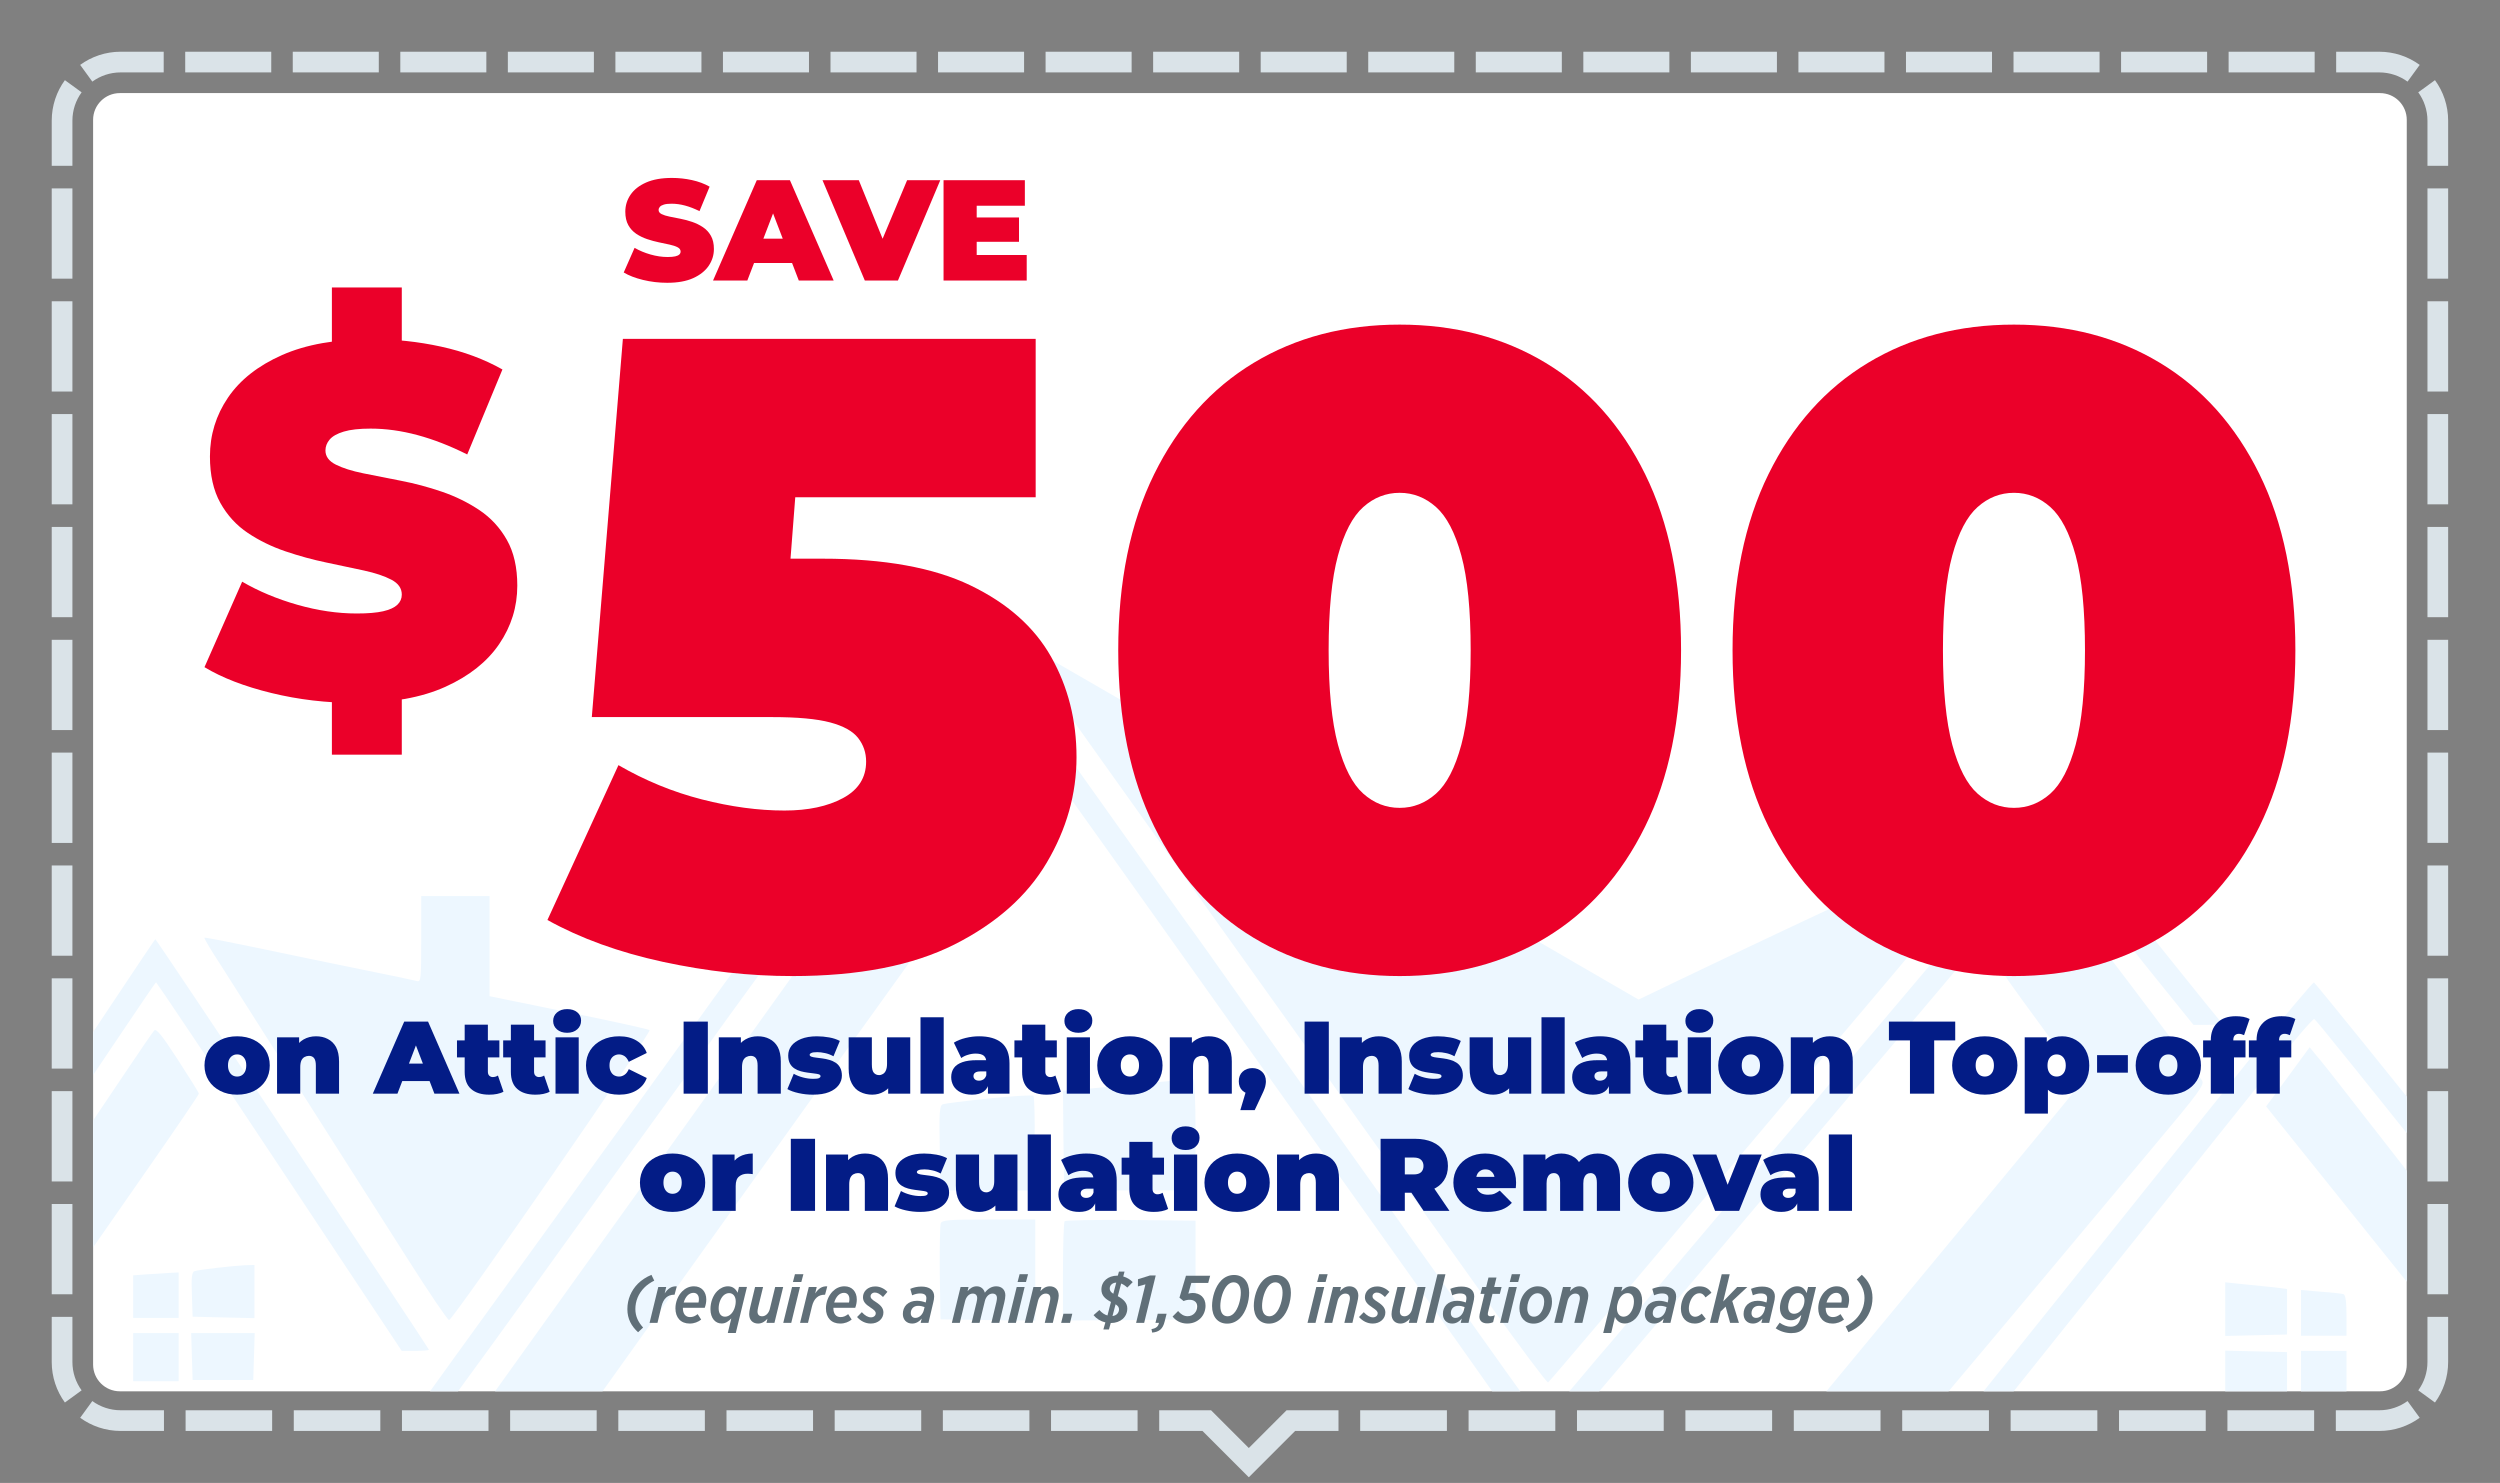 <svg clip-rule="evenodd" fill-rule="evenodd" stroke-linejoin="round" stroke-miterlimit="2" viewBox="0 0 6042 3584" xmlns="http://www.w3.org/2000/svg" xmlns:xlink="http://www.w3.org/1999/xlink"><rect x="0" y="0" width="6042" height="3584" fill="#808080" stroke="none"/><clipPath id="a"><path clip-rule="evenodd" d="m6041.67 166.667v3416.67h-6041.67v-3416.67c0-91.986 74.681-166.667 166.667-166.667h5708.33c91.986 0 166.667 74.681 166.667 166.667z"/></clipPath><clipPath id="b"><path clip-rule="evenodd" d="m5816.67 289.667v3008.17c0 35.691-28.976 64.667-64.667 64.667h-5462.33c-35.691 0-64.667-28.976-64.667-64.667v-3008.17c0-35.691 28.976-64.667 64.667-64.667h5462.33c35.691 0 64.667 28.976 64.667 64.667z"/></clipPath><path d="m6041.67 166.667v3416.67h-6041.67v-3416.67c0-91.986 74.681-166.667 166.667-166.667h5708.33c91.986 0 166.667 74.681 166.667 166.667z" fill="none"/><g clip-path="url(#a)"><path d="m125 400.758v-109.091c0-36.592 11.818-70.446 31.842-97.949l40.422 29.429c-14.007 19.239-22.264 42.923-22.264 68.52v109.091zm270.635-275.758v50h-103.968c-25.597 0-49.281 8.257-68.52 22.264l-29.429-40.422c27.503-20.024 61.357-31.842 97.949-31.842zm259.925 0v50h-207.938v-50zm259.914 0v50h-207.937v-50zm259.928 0v50h-207.939v-50zm259.912 0v50h-207.939v-50zm259.924 0v50h-207.938v-50zm259.924 0v50h-207.939v-50zm259.916 0v50h-207.939v-50zm259.924 0v50h-207.937v-50zm259.917 0v50h-207.936v-50zm259.916 0v50h-207.938v-50zm259.928 0v50h-207.936v-50zm259.925 0v50h-207.94v-50zm259.915 0v50h-207.935v-50zm259.925 0v50h-207.935v-50zm259.922 0v50h-207.936v-50zm259.915 0v50h-207.937v-50zm259.919 0v50h-207.939v-50zm259.928 0v50h-207.936v-50zm259.916 0v50h-207.936v-50zm259.916 0v50h-207.936v-50zm253.905 31.842-29.429 40.422c-19.239-14.007-42.923-22.264-68.52-22.264h-103.968v-50h103.968c36.592 0 70.446 11.818 97.949 31.842zm68.718 243.916h-50v-109.091c0-25.597-8.257-49.281-22.264-68.52l40.422-29.429c20.024 27.503 31.842 61.357 31.842 97.949zm0 272.725h-50v-218.182h50zm0 272.732h-50v-218.182h50zm0 272.722h-50v-218.179h50zm0 272.734h-50v-218.183h50zm0 272.719h-50v-218.179h50zm0 272.728h-50v-218.18h50zm0 272.732h-50v-218.183h50zm0 272.728h-50v-218.181h50zm0 272.726h-50v-218.181h50zm0 272.728h-50v-218.182h50zm-31.842 261.584-40.422-29.43c14.007-19.238 22.264-42.923 22.264-68.519v-109.092h50v109.092c0 36.592-11.818 70.445-31.842 97.949zm-239.624 68.717v-50h104.799c25.597 0 49.281-8.256 68.52-22.263l29.429 40.421c-27.503 20.024-61.357 31.842-97.949 31.842zm-261.991 0v-50h209.595v50zm-261.989 0v-50h209.593v50zm-261.994 0v-50h209.593v50zm-261.999 0v-50h209.596v50zm-261.99 0v-50h209.595v50zm-261.993 0v-50h209.594v50zm-261.992 0v-50h209.593v50zm-261.992 0v-50h209.594v50zm-261.993 0v-50h209.594v50zm-485.696 0v-50h125.291l91.248 91.248 91.248-91.248h125.509v50h-104.798l-111.959 111.959-111.959-111.959zm-261.448 0v-50h209.16v50zm-261.443 0v-50h209.156v50zm-261.45 0v-50h209.157v50zm-261.455 0v-50h209.16v50zm-261.445 0v-50h209.159v50zm-261.449 0v-50h209.159v50zm-261.448 0v-50h209.158v50zm-261.447 0v-50h209.158v50zm-261.449 0v-50h209.159v50zm-254.82-31.842 29.429-40.421c19.239 14.007 42.923 22.263 68.52 22.263h104.58v50h-104.58c-36.592 0-70.446-11.818-97.949-31.842zm-68.718-243.916h50v109.092c0 25.596 8.257 49.281 22.264 68.519l-40.422 29.43c-20.024-27.504-31.842-61.357-31.842-97.949zm0-272.724h50v218.181h-50zm0-272.733h50v218.182h-50zm0-272.722h50v218.179h-50zm0-272.733h50v218.182h-50zm0-272.72h50v218.18h-50zm0-272.727h50v218.179h-50zm0-272.732h50v218.182h-50zm0-272.729h50v218.181h-50zm0-272.726h50v218.181h-50zm0-272.727h50v218.181h-50z" fill="#dae3e8"/><path d="m5816.67 289.667v3008.17c0 35.691-28.976 64.667-64.667 64.667h-5462.33c-35.691 0-64.667-28.976-64.667-64.667v-3008.17c0-35.691 28.976-64.667 64.667-64.667h5462.33c35.691 0 64.667 28.976 64.667 64.667z" fill="#fff"/><g clip-path="url(#b)"><path d="m2348.56 1547.5c8.723-12.213 16.284-22.68 16.865-22.68.582-.582 108.751 151.203 328.578 460.589 83.162 117.474 161.671 227.388 173.884 244.253 12.794 16.865 77.346 107.587 143.643 201.798 115.73 162.835 446.633 628.078 627.496 882.216 46.524 65.716 87.233 119.219 89.559 119.219 3.49 0 55.248-58.737 125.616-143.062 6.978-8.142 20.936-25.007 31.403-36.638 31.404-36.057 1029.35-1216.61 1054.94-1248.01 12.795-15.702 25.589-28.496 27.333-28.496 2.327 0 42.454 48.851 90.141 108.169 116.311 145.97 294.847 368.123 306.478 381.499 8.724 9.886 6.979 10.468-27.333 10.468h-36.056l-101.772-126.197c-205.869-257.628-232.621-289.614-236.692-284.38-2.907 2.326-68.623 80.255-146.551 172.721-77.928 92.467-153.53 181.445-167.487 198.31-14.539 16.865-75.02 88.396-134.339 158.764-59.318 70.949-127.942 151.785-151.785 179.7-24.425 28.496-123.289 145.388-219.827 259.954-97.119 113.984-216.338 255.302-265.77 312.875l-89.559 105.261h-58.155l-58.156-.581-59.318-83.162c-32.567-46.524-104.098-147.133-158.764-224.48-55.247-77.346-195.983-275.074-312.875-439.654-660.063-928.158-756.601-1063.08-765.905-1072.38-9.305-9.886-11.05-8.723-28.497 15.12-25.006 33.73-243.67 336.138-329.74 455.938-37.219 52.34-112.821 156.437-167.487 232.039-55.248 75.602-119.8 164.58-143.644 198.31s-95.375 132.594-158.764 219.827c-146.551 202.38-237.273 329.159-298.918 414.647-26.751 37.219-84.325 116.892-127.942 176.211l-78.509 108.168h-33.149c-25.007 0-31.985-1.744-28.496-7.56 4.653-6.978 206.451-286.705 311.131-430.93 13.957-19.192 127.942-177.374 254.139-351.84 125.615-175.047 251.812-349.513 279.727-387.896 27.914-38.382 70.367-97.701 94.793-131.431 23.843-33.73 126.778-176.21 228.55-317.528 101.772-140.735 192.494-266.351 201.217-279.145zm113.985 8.723c-6.979-11.631-27.915-23.262 369.286 206.452 189.586 109.913 521.071 301.826 736.827 426.278l391.385 226.806 102.935-49.432c294.847-141.318 815.919-384.407 818.245-382.081 2.326 2.327-237.274 290.777-455.356 547.242-15.702 18.028-73.276 87.233-128.523 152.948-341.372 405.342-551.894 654.247-555.965 656.573-2.326 1.745-68.623-86.651-147.133-196.565-78.509-110.495-300.662-421.626-493.156-692.048-399.527-558.872-630.985-884.542-638.545-896.173zm-202.381 321.018c59.319-83.162 110.495-151.204 113.985-151.204 6.397 0 127.941 161.672 127.941 169.813 0 2.908-40.709 61.645-90.141 130.268-49.432 68.042-111.658 155.856-138.991 194.239-27.333 38.964-141.317 198.309-253.557 354.165-111.658 156.438-285.542 399.527-386.732 540.845-223.898 314.038-218.083 305.896-233.203 323.925l-12.213 15.12-253.557-3.489 62.808-88.396c34.893-48.851 189.586-264.607 343.116-479.2 154.112-215.174 316.946-443.143 362.889-507.114 45.361-63.389 103.517-144.807 129.105-180.281 25.588-34.894 63.389-87.233 83.743-115.729 19.773-28.497 84.907-119.8 144.807-202.962zm2667.58 336.137c26.17-29.659 50.014-53.503 52.34-53.503 2.908 0 312.875 408.832 341.372 450.704 7.56 10.468-4.071 26.17-119.219 163.416-69.786 83.744-190.168 227.387-267.514 319.854-77.347 92.467-176.792 211.104-221.572 264.025l-80.836 95.956h-147.133c-139.572 0-146.551 0-138.409-10.467 5.234-5.816 42.453-50.596 82.58-99.446 142.481-172.14 291.94-353.003 443.725-536.192 84.325-101.772 154.693-187.26 155.856-190.749 1.164-2.908-43.616-66.879-99.445-142.481-55.829-75.601-101.19-139.572-101.19-143.062 0-5.815 8.141-15.702 99.445-118.055zm-3909.78 56.411v-104.098h165.161v241.926l190.75 38.964c104.679 20.936 193.075 40.709 195.983 43.035 5.815 5.234-472.221 696.119-484.434 700.771-2.907 1.163-47.687-65.134-99.445-146.551-199.473-313.457-411.158-645.524-451.285-709.495-23.844-36.056-41.872-66.878-40.709-68.042 1.163-1.163 58.155 9.887 127.36 24.426 68.623 14.539 181.445 37.801 250.068 51.758s130.268 26.751 136.083 28.496c9.887 2.908 10.468-4.652 10.468-101.19zm-1016.55 561.198c204.706-308.804 372.775-561.198 373.938-561.198 2.326-.582 661.226 988.64 661.226 992.129 0 1.745-15.12 2.908-33.149 2.908h-32.567l-295.428-445.47c-162.835-245.415-297.174-445.469-298.337-445.469-1.745 0-165.161 243.089-362.889 539.681l-359.981 540.262h-180.863l-180.282-.581 109.914-20.354c60.481-11.05 136.083-24.426 168.069-30.241l57.573-10.468 372.776-561.199zm5427.63-261.117c86.651-108.169 160.508-195.983 163.416-195.402 2.908 1.163 187.842 229.714 411.158 508.859l405.924 506.533 169.813 31.403 169.232 31.986h-359.981l-247.16-308.805c-469.313-586.787-543.17-678.672-548.404-681.58-2.908-1.744-50.014 53.503-105.843 123.29-55.247 69.204-233.784 292.521-396.037 495.483-162.254 202.962-296.011 370.449-296.592 371.03-1.163 1.163-17.447 1.163-36.638 0l-34.893-1.744 273.911-341.953c150.622-188.424 345.442-430.931 432.094-539.1zm-5056.6-79.091c4.652-6.397 18.609 10.468 56.992 69.786 27.914 43.035 51.176 80.255 51.176 82.581s-51.176 77.928-113.984 168.069c-62.808 90.14-160.509 230.876-218.082 312.875-100.609 145.97-115.148 166.324-190.75 275.074l-36.638 51.759-96.537 1.744c-76.184 1.163-95.957 0-93.63-5.815 3.489-8.723 100.608-154.112 577.482-863.025 31.404-47.105 60.481-88.977 63.971-93.048zm5157.21 111.658 52.34-71.531 12.213 15.12c22.099 26.17 29.077 34.894 159.927 202.962 70.368 90.723 152.948 196.565 183.189 234.948 198.891 254.138 362.889 464.66 362.889 466.987 0 1.744-44.198 2.907-98.282 2.907h-98.283l-13.957-16.283c-8.142-9.305-148.878-184.934-313.457-390.222l-299.5-373.357zm-2792.62 18.61c77.346-7.56 143.062-13.376 146.551-12.794 3.489.581 5.815 50.595 5.815 134.92v133.757h-317.527l-1.745-120.381-1.163-120.963h13.375c8.142-.582 77.347-6.979 154.694-14.539zm-346.606 33.73c55.829-5.816 104.098-8.723 107.006-6.397 2.326 1.744 4.071 54.084 2.908 116.31l-1.745 112.24h-225.643l-1.744-102.353c-1.745-86.07-.582-102.935 7.56-105.843 4.652-1.745 55.247-8.142 111.658-13.957zm-116.892 301.826c2.908-8.142 20.936-9.305 115.729-9.305h112.821v244.252l-114.566-1.163-114.566-1.745-1.744-111.658c-.582-61.063.581-115.147 2.326-120.381zm299.5-5.234c2.326-2.326 74.438-3.49 160.508-2.908l155.856 1.745v238.436l-159.927 1.745-160.508 1.163v-118.055c0-65.134 1.744-119.8 4.071-122.126zm-2049.39 112.821c25.007-2.908 55.829-5.816 68.624-6.397l22.68-.582v128.524l-75.02-1.745-74.439-1.745-1.745-53.503c-1.744-39.545 0-54.084 5.816-56.41 4.652-1.745 28.496-5.234 54.084-8.142zm-169.813 15.702c17.446-1.163 42.453-2.326 55.247-3.489l22.681-1.163v109.913h-109.914v-102.935zm5024.03 148.877v-129.686l44.198 4.653c24.425 2.326 58.155 5.815 75.021 7.56l30.24 4.071v109.913l-74.439 1.745zm183.189-.581v-110.495l47.106 4.071c26.17 1.744 51.177 4.652 55.248 5.815 5.234 1.745 7.56 17.447 7.56 51.758v48.851zm-5239.21 109.913v-116.31h109.914v116.31zm141.899-59.318-1.744-56.992h153.53l-1.745 56.992-1.745 56.411h-146.551zm4914.12 102.353v-116.892l75.02 1.745 74.439 1.745v109.913l-74.439 1.745zm183.189-.581v-115.729h109.914v115.729z" fill="#edf7ff"/><g fill-rule="nonzero"><path d="m1542.05 3219.79 12.185-11.401c-11.535-12.866-18.683-26.71-18.683-44.625 0-19.055 7.148-37.296 21.607-51.791 6.336-6.515 14.621-12.215 24.044-16.938l-6.823-14.007c-12.834 5.375-23.882 12.704-32.817 21.498-15.758 15.961-25.343 37.297-25.343 61.401 0 23.778 9.91 41.205 25.83 55.863z" fill="#606f78"/><path d="m1569.83 3197.16h19.17l9.585-39.739c4.874-20.032 15.921-28.339 30.542-28.339h1.138l5.361-20.195c-13.159-.977-21.932 6.026-29.243 17.101l3.737-15.635h-19.17z" fill="#606f78"/><path d="m1703.21 3160.67c2.761-7.491 3.736-14.332 3.736-20.032 0-18.73-11.372-31.922-29.73-31.922-11.697 0-21.119 4.886-28.593 12.378-10.072 10.098-16.245 25.57-16.245 40.879 0 22.639 12.996 36.808 34.441 36.808 11.372 0 20.307-3.909 27.78-9.609l-8.448-13.192c-6.011 4.56-11.209 7.166-18.52 7.166-10.885 0-17.221-8.143-17.221-21.173v-1.303zm-41.59-29.804c3.899-3.909 8.773-6.352 14.297-6.352 8.935 0 13.159 6.678 13.159 15.147 0 3.257-.163 5.374-.975 8.306h-35.741c1.95-6.84 5.199-13.029 9.26-17.101z" fill="#606f78"/><path d="m1743.99 3198.62c9.422 0 16.571-5.049 23.394-12.215l-8.448 35.179h19.333l26.968-111.237h-19.333l-3.249 14.006c-4.224-8.957-11.697-15.635-23.232-15.635-9.422 0-18.682 4.235-25.993 11.564-10.397 10.423-16.408 27.035-16.408 43.485 0 22.475 12.022 34.853 26.968 34.853zm8.285-16.449c-9.91 0-15.433-7.655-15.433-20.033 0-12.052 4.386-23.941 11.372-30.944 4.061-3.909 9.097-6.026 13.809-6.026 9.422 0 16.083 7.654 16.083 19.869 0 11.238-4.224 23.616-11.372 30.619-4.224 4.235-9.26 6.515-14.459 6.515z" fill="#606f78"/><path d="m1832.2 3198.78c9.747 0 17.058-5.537 22.582-11.726l-2.437 10.097h19.332l21.12-86.807h-19.333l-12.671 51.954c-2.275 10.749-9.748 18.892-18.846 18.892-7.31 0-11.209-4.071-11.209-11.237 0-1.955.487-5.863 1.462-10.098l12.022-49.511h-19.333l-11.859 49.348c-1.462 6.189-2.437 12.052-2.437 16.287 0 14.332 8.61 22.801 21.607 22.801z" fill="#606f78"/><path d="m1892.96 3197.16h19.333l21.12-86.807h-19.17zm23.394-98.859h20.308l5.036-18.893h-20.47z" fill="#606f78"/><path d="m1933.58 3197.16h19.17l9.585-39.739c4.874-20.032 15.921-28.339 30.543-28.339h1.137l5.361-20.195c-13.159-.977-21.932 6.026-29.243 17.101l3.737-15.635h-19.17z" fill="#606f78"/><path d="m2066.96 3160.67c2.762-7.491 3.736-14.332 3.736-20.032 0-18.73-11.372-31.922-29.73-31.922-11.697 0-21.119 4.886-28.592 12.378-10.073 10.098-16.246 25.57-16.246 40.879 0 22.639 12.996 36.808 34.441 36.808 11.372 0 20.307-3.909 27.78-9.609l-8.447-13.192c-6.011 4.56-11.21 7.166-18.521 7.166-10.884 0-17.22-8.143-17.22-21.173v-1.303zm-41.59-29.804c3.899-3.909 8.773-6.352 14.297-6.352 8.935 0 13.159 6.678 13.159 15.147 0 3.257-.163 5.374-.975 8.306h-35.741c1.95-6.84 5.199-13.029 9.26-17.101z" fill="#606f78"/><path d="m2104.65 3198.78c17.546 0 30.38-11.726 30.38-26.547 0-9.283-4.549-16.612-17.871-25.244-10.234-6.515-13.159-9.284-13.159-14.007 0-5.049 4.387-9.12 10.398-9.12 6.336 0 12.022 3.257 19.657 10.749l10.722-12.541c-6.823-7.003-17.22-13.029-29.405-13.029-18.357 0-29.73 12.215-29.73 26.059 0 10.423 5.849 16.938 17.709 24.592 9.909 6.515 13.159 9.609 13.159 14.495 0 5.375-5.037 9.609-11.372 9.609-7.311 0-14.459-4.071-22.257-12.54l-11.535 11.726c8.935 9.935 20.307 15.798 33.304 15.798z" fill="#606f78"/><path d="m2204.4 3198.78c9.585 0 17.058-4.723 23.231-12.052l-2.599 10.423h18.845l11.372-48.208c1.463-5.7 2.437-10.912 2.437-15.798 0-14.821-10.884-23.778-30.867-23.778-10.397 0-19.332 2.28-26.806 5.537l4.387 15.635c6.173-2.768 12.672-4.56 19.332-4.56 11.048 0 15.109 4.723 15.109 11.238 0 2.606-.487 5.537-1.137 8.632l-.487 1.954c-6.336-2.28-13.16-4.072-21.283-4.072-10.234 0-19.17 3.421-25.181 9.284-5.848 5.863-8.772 13.843-8.772 22.638 0 13.681 8.772 23.127 22.419 23.127zm7.96-13.681c-6.985 0-11.209-4.56-11.209-11.4 0-4.886 1.787-9.772 4.873-12.867 3.087-3.094 7.474-4.886 13.16-4.886 5.361 0 11.209 1.303 15.271 2.932l-1.625 7.003c-2.437 10.098-10.397 19.218-20.47 19.218z" fill="#606f78"/><path d="m2300.41 3197.16h19.17l12.672-51.954c2.599-10.912 9.747-18.892 18.52-18.892 6.823 0 10.885 3.909 10.885 10.912 0 2.117-.487 6.026-1.462 10.097l-12.022 49.837h19.17l12.834-52.605c2.437-10.587 9.91-18.241 18.358-18.241 6.986 0 10.885 3.746 10.885 10.912 0 2.117-.488 5.863-1.462 10.097l-12.022 49.837h19.17l12.022-49.348c1.462-6.189 2.599-12.052 2.599-17.264 0-13.192-8.61-21.824-22.094-21.824-11.047 0-20.47 6.026-27.456 15.473-2.762-9.61-9.91-15.473-19.82-15.473-9.422 0-15.921 5.049-21.932 11.727l2.275-10.098h-19.17z" fill="#606f78"/><path d="m2435.9 3197.16h19.332l21.12-86.807h-19.17zm23.394-98.859h20.307l5.036-18.893h-20.47z" fill="#606f78"/><path d="m2476.51 3197.16h19.17l12.672-51.954c2.437-10.749 9.748-18.892 18.845-18.892 7.311 0 11.21 3.909 11.21 11.075 0 2.117-.325 6.026-1.462 10.097l-12.022 49.674h19.495l11.697-49.348c1.462-6.189 2.599-12.052 2.599-16.287 0-14.332-8.61-22.801-21.607-22.801-9.747 0-17.058 5.375-22.581 11.727l2.274-10.098h-19.17z" fill="#606f78"/><path d="m2564.57 3197.16h21.444l5.524-22.149h-21.444z" fill="#606f78"/><path d="m2704.28 3073.22-2.761 9.772h-.975c-23.069 0-38.665 14.169-38.665 33.55 0 14.332 8.772 22.475 23.069 29.967l-8.448 32.736c-7.148-1.954-13.484-6.352-19.495-13.192l-14.134 12.378c6.986 8.632 17.058 14.821 28.593 17.589l-4.874 17.101h13.484l4.386-15.635h.325c22.907 0 39.64-14.169 39.64-35.179 0-12.866-8.61-22.15-22.906-29.641l8.123-30.619c5.523 2.117 10.397 5.7 14.783 9.772l13.159-13.192c-5.523-5.864-13.484-10.912-22.906-13.681l3.087-11.726zm.163 91.204c0 8.306-6.011 15.147-15.759 16.124l7.474-28.339c6.173 4.072 8.285 7.655 8.285 12.215zm-22.419-50.488c0-7.166 5.686-13.681 15.758-14.169l-7.148 27.035c-6.986-4.56-8.61-8.306-8.61-12.866z" fill="#606f78"/><path d="m2745.71 3197.16h19.495l27.943-114.657h-13.809l-29.08 9.12-.162 17.427 18.195-5.049z" fill="#606f78"/><path d="m2784.54 3220.61c16.408-1.466 25.831-8.469 30.217-26.873l4.712-18.729h-21.445l-5.523 22.149h8.447c-1.462 8.306-6.498 13.192-18.033 14.984z" fill="#606f78"/><path d="m2869.18 3198.78c13.809 0 24.044-4.886 32.167-12.704 7.96-7.98 12.184-19.218 12.184-30.455 0-19.544-13.159-30.782-31.192-30.782-3.249 0-7.148.814-10.397 1.629l7.311-25.896h40.777l4.711-17.427h-58.485l-15.759 53.095 10.073 8.143c4.711-2.117 9.747-3.095 14.296-3.095 11.535 0 18.52 6.189 18.52 16.124 0 12.378-9.097 23.616-23.231 23.616-9.423 0-16.733-5.212-22.907-12.541l-13.321 13.355c7.473 9.772 19.82 16.938 35.253 16.938z" fill="#606f78"/><path d="m2982.41 3081.36c-12.185 0-22.744 4.886-31.03 13.355-14.459 14.495-22.094 40.716-22.094 61.563 0 26.71 14.459 42.671 36.391 42.671 12.346 0 22.744-4.886 31.192-13.355 14.458-14.495 22.094-40.717 22.094-61.4 0-26.873-14.459-42.834-36.553-42.834zm-15.434 99.836c-10.884 0-17.708-8.143-17.708-25.081 0-16.124 6.336-39.413 17.221-50.162 4.386-4.398 9.26-6.841 14.784-6.841 10.722 0 17.545 8.143 17.545 25.082 0 16.123-6.173 39.413-17.058 50.162-4.386 4.398-9.423 6.84-14.784 6.84z" fill="#606f78"/><path d="m3083.3 3081.36c-12.185 0-22.745 4.886-31.03 13.355-14.459 14.495-22.094 40.716-22.094 61.563 0 26.71 14.459 42.671 36.39 42.671 12.347 0 22.745-4.886 31.193-13.355 14.458-14.495 22.094-40.717 22.094-61.4 0-26.873-14.459-42.834-36.553-42.834zm-15.434 99.836c-10.885 0-17.708-8.143-17.708-25.081 0-16.124 6.336-39.413 17.221-50.162 4.386-4.398 9.26-6.841 14.784-6.841 10.722 0 17.545 8.143 17.545 25.082 0 16.123-6.173 39.413-17.058 50.162-4.386 4.398-9.423 6.84-14.784 6.84z" fill="#606f78"/><path d="m3159.98 3197.16h19.333l21.119-86.807h-19.17zm23.394-98.859h20.308l5.036-18.893h-20.47z" fill="#606f78"/><path d="m3200.59 3197.16h19.17l12.672-51.954c2.437-10.749 9.747-18.892 18.845-18.892 7.311 0 11.21 3.909 11.21 11.075 0 2.117-.325 6.026-1.462 10.097l-12.022 49.674h19.495l11.697-49.348c1.462-6.189 2.599-12.052 2.599-16.287 0-14.332-8.61-22.801-21.607-22.801-9.747 0-17.058 5.375-22.582 11.727l2.275-10.098h-19.17z" fill="#606f78"/><path d="m3317.73 3198.78c17.545 0 30.379-11.726 30.379-26.547 0-9.283-4.548-16.612-17.87-25.244-10.235-6.515-13.159-9.284-13.159-14.007 0-5.049 4.386-9.12 10.397-9.12 6.336 0 12.022 3.257 19.658 10.749l10.722-12.541c-6.823-7.003-17.221-13.029-29.405-13.029-18.358 0-29.73 12.215-29.73 26.059 0 10.423 5.849 16.938 17.708 24.592 9.91 6.515 13.159 9.609 13.159 14.495 0 5.375-5.036 9.609-11.372 9.609-7.311 0-14.459-4.071-22.257-12.54l-11.534 11.726c8.935 9.935 20.307 15.798 33.304 15.798z" fill="#606f78"/><path d="m3384.66 3198.78c9.747 0 17.058-5.537 22.581-11.726l-2.436 10.097h19.332l21.12-86.807h-19.333l-12.672 51.954c-2.274 10.749-9.747 18.892-18.845 18.892-7.31 0-11.209-4.071-11.209-11.237 0-1.955.487-5.863 1.462-10.098l12.022-49.511h-19.333l-11.859 49.348c-1.463 6.189-2.437 12.052-2.437 16.287 0 14.332 8.61 22.801 21.607 22.801z" fill="#606f78"/><path d="m3445.42 3197.16h19.333l28.593-117.589h-19.171z" fill="#606f78"/><path d="m3509.59 3198.78c9.585 0 17.058-4.723 23.231-12.052l-2.599 10.423h18.845l11.372-48.208c1.462-5.7 2.437-10.912 2.437-15.798 0-14.821-10.885-23.778-30.867-23.778-10.398 0-19.333 2.28-26.806 5.537l4.387 15.635c6.173-2.768 12.671-4.56 19.332-4.56 11.047 0 15.109 4.723 15.109 11.238 0 2.606-.488 5.537-1.137 8.632l-.488 1.954c-6.336-2.28-13.159-4.072-21.282-4.072-10.235 0-19.17 3.421-25.181 9.284-5.849 5.863-8.773 13.843-8.773 22.638 0 13.681 8.773 23.127 22.42 23.127zm7.96-13.681c-6.986 0-11.21-4.56-11.21-11.4 0-4.886 1.787-9.772 4.874-12.867 3.087-3.094 7.473-4.886 13.159-4.886 5.361 0 11.21 1.303 15.271 2.932l-1.624 7.003c-2.437 10.098-10.398 19.218-20.47 19.218z" fill="#606f78"/><path d="m3593.91 3198.3c5.523 0 10.722-.977 14.621-2.931l4.061-16.612c-3.086 1.465-6.823 2.442-10.235 2.442-4.223 0-6.66-1.954-6.66-5.211 0-.977.162-2.606.487-4.235l10.885-44.788h17.708l4.224-16.612h-17.871l5.524-22.801h-19.333l-5.523 22.801h-9.585l-4.224 16.612h9.747l-10.722 44.625c-.812 3.583-1.625 7.167-1.625 10.587 0 9.934 6.986 16.123 18.521 16.123z" fill="#606f78"/><path d="m3625.42 3197.16h19.332l21.12-86.807h-19.17zm23.394-98.859h20.307l5.036-18.893h-20.47z" fill="#606f78"/><path d="m3716.72 3108.72c-11.209 0-20.957 4.561-28.592 12.378-10.073 10.098-15.921 25.244-15.921 40.879 0 21.824 13.159 36.971 34.116 36.971 11.21 0 20.957-4.56 28.593-12.378 9.91-9.935 15.921-25.244 15.921-40.716 0-22.15-13.159-37.134-34.117-37.134zm-9.422 73.453c-9.748 0-16.246-7.166-16.246-20.847 0-9.935 3.899-22.801 11.047-29.805 3.737-3.583 8.448-6.026 13.647-6.026 9.747 0 16.246 7.167 16.246 20.847 0 9.935-4.062 22.639-11.048 29.805-3.736 3.746-8.448 6.026-13.646 6.026z" fill="#606f78"/><path d="m3756.37 3197.16h19.17l12.672-51.954c2.437-10.749 9.748-18.892 18.845-18.892 7.311 0 11.21 3.909 11.21 11.075 0 2.117-.325 6.026-1.462 10.097l-12.022 49.674h19.495l11.697-49.348c1.462-6.189 2.599-12.052 2.599-16.287 0-14.332-8.61-22.801-21.607-22.801-9.747 0-17.058 5.375-22.581 11.727l2.274-10.098h-19.17z" fill="#606f78"/><path d="m3926.46 3198.62c9.422 0 18.52-4.234 25.831-11.4 10.397-10.587 16.408-27.036 16.408-43.648 0-22.476-12.022-34.854-26.968-34.854-9.423 0-16.571 5.049-23.394 12.378l2.599-10.749h-19.17l-27.131 111.237h19.333l9.098-38.599c4.224 8.958 11.859 15.635 23.394 15.635zm-2.6-16.449c-9.585 0-16.083-7.655-16.083-19.87 0-11.238 4.224-23.453 11.21-30.619 4.223-4.234 9.26-6.514 14.621-6.514 9.747 0 15.271 7.654 15.271 20.032 0 12.052-4.386 23.941-11.372 30.945-3.899 4.071-9.098 6.026-13.647 6.026z" fill="#606f78"/><path d="m3997.62 3198.78c9.585 0 17.058-4.723 23.231-12.052l-2.599 10.423h18.845l11.372-48.208c1.462-5.7 2.437-10.912 2.437-15.798 0-14.821-10.885-23.778-30.867-23.778-10.397 0-19.333 2.28-26.806 5.537l4.387 15.635c6.173-2.768 12.671-4.56 19.332-4.56 11.047 0 15.109 4.723 15.109 11.238 0 2.606-.488 5.537-1.137 8.632l-.488 1.954c-6.336-2.28-13.159-4.072-21.282-4.072-10.235 0-19.17 3.421-25.181 9.284-5.848 5.863-8.773 13.843-8.773 22.638 0 13.681 8.773 23.127 22.42 23.127zm7.96-13.681c-6.986 0-11.21-4.56-11.21-11.4 0-4.886 1.787-9.772 4.874-12.867 3.087-3.094 7.473-4.886 13.159-4.886 5.361 0 11.21 1.303 15.271 2.932l-1.624 7.003c-2.437 10.098-10.397 19.218-20.47 19.218z" fill="#606f78"/><path d="m4095.9 3198.78c11.697 0 19.82-5.049 26.643-11.401l-9.747-12.54c-5.361 4.397-9.748 7.492-15.921 7.492-8.448 0-15.271-6.841-15.271-19.87 0-10.749 4.549-23.453 11.534-30.619 3.899-3.909 8.611-6.352 13.972-6.352 6.823 0 11.047 4.072 14.784 10.098l14.296-11.238c-5.686-8.794-13.647-15.472-28.593-15.472-11.534 0-21.119 4.886-29.08 12.704-9.91 9.934-16.083 25.57-16.083 41.368 0 22.312 13.809 35.83 33.466 35.83z" fill="#606f78"/><path d="m4132.46 3197.16h19.171l6.66-27.361 12.185-11.889 10.884 39.25h21.283l-16.084-52.768 36.391-34.039h-24.531l-33.792 35.016 15.759-65.798h-19.333z" fill="#606f78"/><path d="m4236.27 3198.78c9.585 0 17.058-4.723 23.231-12.052l-2.599 10.423h18.845l11.372-48.208c1.462-5.7 2.437-10.912 2.437-15.798 0-14.821-10.885-23.778-30.867-23.778-10.398 0-19.333 2.28-26.806 5.537l4.387 15.635c6.173-2.768 12.671-4.56 19.332-4.56 11.047 0 15.109 4.723 15.109 11.238 0 2.606-.488 5.537-1.137 8.632l-.488 1.954c-6.336-2.28-13.159-4.072-21.282-4.072-10.235 0-19.17 3.421-25.181 9.284-5.849 5.863-8.773 13.843-8.773 22.638 0 13.681 8.773 23.127 22.42 23.127zm7.96-13.681c-6.986 0-11.21-4.56-11.21-11.4 0-4.886 1.787-9.772 4.874-12.867 3.087-3.094 7.473-4.886 13.159-4.886 5.361 0 11.21 1.303 15.271 2.932l-1.624 7.003c-2.437 10.098-10.398 19.218-20.47 19.218z" fill="#606f78"/><path d="m4329.03 3221.91c12.997 0 22.257-3.257 29.081-10.261 6.173-6.189 9.91-13.68 13.159-27.361l17.708-73.941h-19.17l-3.574 14.658c-3.575-8.632-9.91-16.287-22.745-16.287-9.26 0-18.195 4.235-25.668 11.564-10.073 10.26-16.084 26.221-16.084 40.879 0 19.381 12.347 29.642 26.806 29.642 9.585 0 17.058-4.398 24.856-12.704l-1.787 7.166c-1.787 6.678-4.061 11.401-7.473 14.984-3.899 3.746-8.935 6.189-16.083 6.189-8.773 0-18.521-3.583-26.968-9.772l-9.585 13.518c10.559 7.491 24.693 11.726 37.527 11.726zm6.986-46.743c-8.773 0-14.459-5.7-14.459-16.775 0-8.957 3.737-20.684 10.073-27.035 4.061-4.072 8.285-6.352 13.971-6.352 9.423 0 15.434 7.329 15.434 17.752 0 11.238-5.036 20.847-9.91 25.733-4.062 4.072-9.26 6.677-15.109 6.677z" fill="#606f78"/><path d="m4465.17 3160.67c2.762-7.491 3.736-14.332 3.736-20.032 0-18.73-11.372-31.922-29.729-31.922-11.698 0-21.12 4.886-28.593 12.378-10.073 10.098-16.246 25.57-16.246 40.879 0 22.639 12.997 36.808 34.441 36.808 11.372 0 20.307-3.909 27.781-9.609l-8.448-13.192c-6.011 4.56-11.21 7.166-18.521 7.166-10.884 0-17.22-8.143-17.22-21.173v-1.303zm-41.59-29.804c3.899-3.909 8.773-6.352 14.297-6.352 8.935 0 13.159 6.678 13.159 15.147 0 3.257-.162 5.374-.975 8.306h-35.741c1.95-6.84 5.199-13.029 9.26-17.101z" fill="#606f78"/><path d="m4499.61 3080.87-12.184 11.401c11.534 12.866 18.683 26.71 18.683 44.625 0 19.055-7.149 37.296-21.607 51.791-6.336 6.515-14.622 12.215-24.044 16.938l6.823 14.007c12.834-5.375 23.881-12.704 32.817-21.498 15.758-15.961 25.343-37.297 25.343-61.401 0-23.778-9.91-41.205-25.831-55.863z" fill="#606f78"/><path d="m.339.01c-.062 0-.117-.012-.165-.037-.047-.024-.085-.057-.112-.1s-.041-.092-.041-.147.014-.104.041-.147.065-.076.113-.1c.047-.024.102-.036.164-.036s.117.012.165.036.086.057.113.1.04.092.04.147-.013.104-.04.147-.065.076-.113.101c-.048.024-.103.036-.165.036zm0-.176c.017 0 .032-.004.045-.012s.024-.02.032-.036c.008-.017.012-.037.012-.06 0-.024-.004-.044-.012-.059-.008-.016-.019-.028-.032-.036s-.028-.012-.045-.012-.032.004-.045.012-.024.02-.032.035c-.008.016-.012.036-.012.06 0 .023.004.043.012.059.008.017.019.029.032.037s.028.012.045.012z" fill="#031c86" transform="matrix(248.061 0 0 248.841 488.987 2643.12)"/><path d="m.43-.557c.042 0 .08.008.114.026.034.017.061.043.081.079.019.036.029.083.029.14v.312h-.226v-.273c0-.034-.006-.058-.018-.073-.012-.014-.028-.021-.049-.021-.015 0-.03.004-.043.011s-.023.018-.031.034c-.007.016-.011.038-.011.065v.257h-.226v-.547h.215v.16l-.043-.046c.021-.041.05-.072.086-.093.037-.021.077-.031.122-.031z" fill="#031c86" transform="matrix(248.061 0 0 248.841 657.18 2643.12)"/><path d="m-.019-0 .306-.7h.232l.306.7h-.244l-.226-.588h.092l-.226.588h-.24zm.182-.122.06-.17h.322l.06.17z" fill="#031c86" transform="matrix(248.061 0 0 248.841 905.736 2643.12)"/><path d="m.314.01c-.075 0-.134-.018-.176-.055-.042-.036-.063-.092-.063-.167v-.458h.226v.456c0 .017.004.03.013.039s.021.014.034.014c.019 0 .036-.005.051-.015l.054.157c-.017.01-.038.017-.063.022-.024.005-.049.007-.076.007zm-.314-.362v-.165h.413v.165z" fill="#031c86" transform="matrix(248.061 0 0 248.841 1104.432 2643.12)"/><path d="m.314.01c-.075 0-.134-.018-.176-.055-.042-.036-.063-.092-.063-.167v-.458h.226v.456c0 .017.004.03.013.039s.021.014.034.014c.019 0 .036-.005.051-.015l.054.157c-.017.01-.038.017-.063.022-.024.005-.049.007-.076.007zm-.314-.362v-.165h.413v.165z" fill="#031c86" transform="matrix(248.061 0 0 248.841 1216.059 2643.12)"/><path d="m.05-0v-.547h.226v.547zm.113-.591c-.041 0-.074-.011-.099-.033s-.037-.049-.037-.082.012-.06.037-.082.058-.033.099-.033.074.01.099.031.037.047.037.08c0 .035-.012.063-.037.085-.025.023-.058.034-.099.034z" fill="#031c86" transform="matrix(248.061 0 0 248.841 1330.166 2643.12)"/><path d="m.344.01c-.063 0-.118-.012-.167-.036s-.087-.058-.115-.101c-.027-.042-.041-.092-.041-.147s.014-.104.041-.147c.028-.043.066-.076.115-.1s.104-.036.167-.036c.067 0 .124.014.171.043s.08.068.098.119l-.175.086c-.011-.025-.025-.044-.041-.055-.017-.011-.035-.017-.054-.017-.017 0-.032.004-.046.012-.015.008-.026.02-.034.035-.009.016-.013.036-.013.06s.004.044.013.06c.008.016.019.028.033.036.015.008.03.012.047.012.019 0 .037-.006.053-.017.017-.011.031-.03.042-.055l.175.086c-.018.051-.051.09-.098.119s-.104.043-.171.043z" fill="#031c86" transform="matrix(248.061 0 0 248.841 1411.037 2643.12)"/><path d="m.057-.7h.236v.7h-.236z" fill="#031c86" transform="matrix(248.061 0 0 248.841 1638.016 2643.12)"/><path d="m.43-.557c.042 0 .08.008.114.026.034.017.061.043.081.079.019.036.029.083.029.14v.312h-.226v-.273c0-.034-.006-.058-.018-.073-.012-.014-.028-.021-.049-.021-.015 0-.03.004-.043.011s-.023.018-.031.034c-.007.016-.011.038-.011.065v.257h-.226v-.547h.215v.16l-.043-.046c.021-.041.05-.072.086-.093.037-.021.077-.031.122-.031z" fill="#031c86" transform="matrix(248.061 0 0 248.841 1724.831 2643.12)"/><path d="m.264.01c-.047 0-.093-.005-.138-.015s-.082-.023-.11-.039l.062-.149c.026.015.056.027.091.036.034.009.067.013.1.013.027 0 .046-.002.055-.007.01-.005.015-.011.015-.019s-.006-.014-.017-.018c-.011-.003-.026-.006-.045-.008s-.039-.005-.062-.008c-.022-.003-.044-.007-.067-.013s-.043-.015-.062-.027-.034-.028-.045-.048c-.011-.021-.017-.047-.017-.078 0-.035.01-.066.031-.094s.053-.05.094-.067c.042-.017.094-.026.155-.026.04 0 .08.004.12.011s.074.019.103.034l-.062.149c-.028-.015-.056-.026-.083-.031-.027-.006-.052-.009-.075-.009-.029 0-.048.003-.058.008-.011.005-.016.011-.016.018 0 .008.006.014.017.018s.026.007.045.009.039.005.062.008c.022.003.044.007.067.014.022.006.042.015.061.027s.034.028.045.049c.011.02.017.046.017.077 0 .033-.01.063-.031.092-.021.028-.052.051-.094.068-.042.017-.095.025-.158.025z" fill="#031c86" transform="matrix(248.061 0 0 248.841 1898.978 2643.12)"/><path d="m.278.01c-.043 0-.083-.009-.118-.027-.035-.017-.062-.045-.082-.083-.02-.037-.03-.086-.03-.145v-.302h.226v.263c0 .039.006.066.019.081s.03.023.052.023c.013 0 .026-.004.037-.011.012-.007.022-.018.029-.035.007-.016.011-.037.011-.064v-.257h.226v.547h-.215v-.158l.043.043c-.019.043-.047.074-.083.094-.035.021-.074.031-.115.031z" fill="#031c86" transform="matrix(248.061 0 0 248.841 2039.125 2643.12)"/><path d="m.05-.742h.226v.742h-.226z" fill="#031c86" transform="matrix(248.061 0 0 248.841 2212.276 2643.12)"/><path d="m.381-0v-.097l-.016-.026v-.184c0-.027-.008-.047-.024-.061-.017-.014-.043-.021-.08-.021-.025 0-.05.004-.075.012-.025.007-.047.018-.065.031l-.072-.149c.032-.02.07-.035.115-.046s.088-.016.131-.016c.094 0 .167.021.219.063.051.042.077.109.077.2v.294h-.21zm-.155.01c-.045 0-.082-.008-.112-.023s-.053-.036-.068-.061c-.015-.026-.023-.055-.023-.086 0-.035.009-.065.027-.09s.046-.043.083-.056.083-.019.14-.019h.114v.109h-.078c-.024 0-.041.004-.052.012-.011.007-.017.019-.017.034 0 .013.005.023.015.032.009.008.022.012.039.012.015 0 .03-.004.043-.012.013-.009.022-.022.028-.04l.029.067c-.009.041-.027.071-.055.091-.028.02-.066.03-.113.03z" fill="#031c86" transform="matrix(248.061 0 0 248.841 2293.144 2643.12)"/><path d="m.314.01c-.075 0-.134-.018-.176-.055-.042-.036-.063-.092-.063-.167v-.458h.226v.456c0 .017.004.03.013.039s.021.014.034.014c.019 0 .036-.005.051-.015l.054.157c-.017.01-.038.017-.063.022-.024.005-.049.007-.076.007zm-.314-.362v-.165h.413v.165z" fill="#031c86" transform="matrix(248.061 0 0 248.841 2451.656 2643.12)"/><path d="m.05-0v-.547h.226v.547zm.113-.591c-.041 0-.074-.011-.099-.033s-.037-.049-.037-.082.012-.06.037-.082.058-.033.099-.033.074.01.099.031.037.047.037.08c0 .035-.012.063-.037.085-.025.023-.058.034-.099.034z" fill="#031c86" transform="matrix(248.061 0 0 248.841 2565.764 2643.12)"/><path d="m.339.01c-.062 0-.117-.012-.165-.037-.047-.024-.085-.057-.112-.1s-.041-.092-.041-.147.014-.104.041-.147.065-.076.113-.1c.047-.024.102-.036.164-.036s.117.012.165.036.086.057.113.1.04.092.04.147-.013.104-.04.147-.065.076-.113.101c-.048.024-.103.036-.165.036zm0-.176c.017 0 .032-.004.045-.012s.024-.02.032-.036c.008-.017.012-.037.012-.06 0-.024-.004-.044-.012-.059-.008-.016-.019-.028-.032-.036s-.028-.012-.045-.012-.032.004-.045.012-.024.02-.032.035c-.008.016-.012.036-.012.06 0 .023.004.043.012.059.008.017.019.029.032.037s.028.012.045.012z" fill="#031c86" transform="matrix(248.061 0 0 248.841 2646.632 2643.12)"/><path d="m.43-.557c.042 0 .08.008.114.026.034.017.061.043.081.079.019.036.029.083.029.14v.312h-.226v-.273c0-.034-.006-.058-.018-.073-.012-.014-.028-.021-.049-.021-.015 0-.03.004-.043.011s-.023.018-.031.034c-.007.016-.011.038-.011.065v.257h-.226v-.547h.215v.16l-.043-.046c.021-.041.05-.072.086-.093.037-.021.077-.031.122-.031z" fill="#031c86" transform="matrix(248.061 0 0 248.841 2814.818 2643.12)"/><path d="m.035.16.084-.281.033.126c-.039 0-.07-.011-.095-.033-.025-.023-.037-.053-.037-.092s.012-.07.037-.093.057-.035.095-.035.069.012.094.035.038.054.038.093c0 .011-.001.021-.003.032-.001.011-.005.024-.01.039s-.014.035-.026.06l-.07.149z" fill="#031c86" transform="matrix(248.061 0 0 248.841 2988.958 2643.12)"/><path d="m.057-.7h.236v.7h-.236z" fill="#031c86" transform="matrix(248.061 0 0 248.841 3138.787 2643.12)"/><path d="m.43-.557c.042 0 .08.008.114.026.034.017.061.043.081.079.019.036.029.083.029.14v.312h-.226v-.273c0-.034-.006-.058-.018-.073-.012-.014-.028-.021-.049-.021-.015 0-.03.004-.043.011s-.023.018-.031.034c-.007.016-.011.038-.011.065v.257h-.226v-.547h.215v.16l-.043-.046c.021-.041.05-.072.086-.093.037-.021.077-.031.122-.031z" fill="#031c86" transform="matrix(248.061 0 0 248.841 3225.609 2643.12)"/><path d="m.264.01c-.047 0-.093-.005-.138-.015s-.082-.023-.11-.039l.062-.149c.026.015.056.027.091.036.034.009.067.013.1.013.027 0 .046-.002.055-.007.01-.005.015-.011.015-.019s-.006-.014-.017-.018c-.011-.003-.026-.006-.045-.008s-.039-.005-.062-.008c-.022-.003-.044-.007-.067-.013s-.043-.015-.062-.027-.034-.028-.045-.048c-.011-.021-.017-.047-.017-.078 0-.035.01-.066.031-.094s.053-.05.094-.067c.042-.017.094-.026.155-.026.04 0 .08.004.12.011s.074.019.103.034l-.062.149c-.028-.015-.056-.026-.083-.031-.027-.006-.052-.009-.075-.009-.029 0-.048.003-.058.008-.011.005-.016.011-.016.018 0 .008.006.014.017.018s.026.007.045.009.039.005.062.008c.022.003.044.007.067.014.022.006.042.015.061.027s.034.028.045.049c.011.02.017.046.017.077 0 .033-.01.063-.031.092-.021.028-.052.051-.094.068-.042.017-.095.025-.158.025z" fill="#031c86" transform="matrix(248.061 0 0 248.841 3399.748 2643.12)"/><path d="m.278.01c-.043 0-.083-.009-.118-.027-.035-.017-.062-.045-.082-.083-.02-.037-.03-.086-.03-.145v-.302h.226v.263c0 .039.006.066.019.081s.03.023.052.023c.013 0 .026-.004.037-.011.012-.007.022-.018.029-.035.007-.016.011-.037.011-.064v-.257h.226v.547h-.215v-.158l.043.043c-.019.043-.047.074-.083.094-.035.021-.074.031-.115.031z" fill="#031c86" transform="matrix(248.061 0 0 248.841 3539.903 2643.12)"/><path d="m.05-.742h.226v.742h-.226z" fill="#031c86" transform="matrix(248.061 0 0 248.841 3713.05 2643.12)"/><path d="m.381-0v-.097l-.016-.026v-.184c0-.027-.008-.047-.024-.061-.017-.014-.043-.021-.08-.021-.025 0-.05.004-.075.012-.025.007-.047.018-.065.031l-.072-.149c.032-.02.07-.035.115-.046s.088-.016.131-.016c.094 0 .167.021.219.063.051.042.077.109.077.2v.294h-.21zm-.155.01c-.045 0-.082-.008-.112-.023s-.053-.036-.068-.061c-.015-.026-.023-.055-.023-.086 0-.035.009-.065.027-.09s.046-.043.083-.056.083-.019.14-.019h.114v.109h-.078c-.024 0-.041.004-.052.012-.011.007-.017.019-.017.034 0 .013.005.023.015.032.009.008.022.012.039.012.015 0 .03-.004.043-.012.013-.009.022-.022.028-.04l.029.067c-.009.041-.027.071-.055.091-.028.02-.066.03-.113.03z" fill="#031c86" transform="matrix(248.061 0 0 248.841 3793.918 2643.12)"/><path d="m.314.01c-.075 0-.134-.018-.176-.055-.042-.036-.063-.092-.063-.167v-.458h.226v.456c0 .017.004.03.013.039s.021.014.034.014c.019 0 .036-.005.051-.015l.054.157c-.017.01-.038.017-.063.022-.024.005-.049.007-.076.007zm-.314-.362v-.165h.413v.165z" fill="#031c86" transform="matrix(248.061 0 0 248.841 3952.427 2643.12)"/><path d="m.05-0v-.547h.226v.547zm.113-.591c-.041 0-.074-.011-.099-.033s-.037-.049-.037-.082.012-.06.037-.082.058-.033.099-.033.074.01.099.031.037.047.037.08c0 .035-.012.063-.037.085-.025.023-.058.034-.099.034z" fill="#031c86" transform="matrix(248.061 0 0 248.841 4066.535 2643.12)"/><path d="m.339.01c-.062 0-.117-.012-.165-.037-.047-.024-.085-.057-.112-.1s-.041-.092-.041-.147.014-.104.041-.147.065-.076.113-.1c.047-.024.102-.036.164-.036s.117.012.165.036.086.057.113.1.04.092.04.147-.013.104-.04.147-.065.076-.113.101c-.048.024-.103.036-.165.036zm0-.176c.017 0 .032-.004.045-.012s.024-.02.032-.036c.008-.017.012-.037.012-.06 0-.024-.004-.044-.012-.059-.008-.016-.019-.028-.032-.036s-.028-.012-.045-.012-.032.004-.045.012-.024.02-.032.035c-.008.016-.012.036-.012.06 0 .023.004.043.012.059.008.017.019.029.032.037s.028.012.045.012z" fill="#031c86" transform="matrix(248.061 0 0 248.841 4147.405 2643.12)"/><path d="m.43-.557c.042 0 .08.008.114.026.034.017.061.043.081.079.019.036.029.083.029.14v.312h-.226v-.273c0-.034-.006-.058-.018-.073-.012-.014-.028-.021-.049-.021-.015 0-.03.004-.043.011s-.023.018-.031.034c-.007.016-.011.038-.011.065v.257h-.226v-.547h.215v.16l-.043-.046c.021-.041.05-.072.086-.093.037-.021.077-.031.122-.031z" fill="#031c86" transform="matrix(248.061 0 0 248.841 4315.59 2643.12)"/><path d="m.209-0v-.517h-.205v-.183h.646v.183h-.205v.517h-.236z" fill="#031c86" transform="matrix(248.061 0 0 248.841 4564.146 2643.12)"/><path d="m.339.01c-.062 0-.117-.012-.165-.037-.047-.024-.085-.057-.112-.1s-.041-.092-.041-.147.014-.104.041-.147.065-.076.113-.1c.047-.024.102-.036.164-.036s.117.012.165.036.086.057.113.1.04.092.04.147-.013.104-.04.147-.065.076-.113.101c-.048.024-.103.036-.165.036zm0-.176c.017 0 .032-.004.045-.012s.024-.02.032-.036c.008-.017.012-.037.012-.06 0-.024-.004-.044-.012-.059-.008-.016-.019-.028-.032-.036s-.028-.012-.045-.012-.032.004-.045.012-.024.02-.032.035c-.008.016-.012.036-.012.06 0 .023.004.043.012.059.008.017.019.029.032.037s.028.012.045.012z" fill="#031c86" transform="matrix(248.061 0 0 248.841 4712.736 2643.12)"/><path d="m.415.01c-.047 0-.087-.01-.118-.031-.031-.02-.053-.051-.068-.093-.015-.041-.022-.094-.022-.159 0-.066.007-.12.02-.161.014-.042.036-.073.067-.093s.071-.03.121-.03c.048 0 .092.012.132.035s.072.055.096.098c.024.042.036.092.036.151s-.012.109-.036.152c-.024.042-.056.074-.096.097-.04.023-.084.034-.132.034zm-.365.184v-.741h.215v.074l.001.2.01.2v.267zm.311-.36c.017 0 .032-.004.045-.012s.024-.02.032-.036.012-.036.012-.059c0-.024-.004-.044-.012-.06s-.019-.028-.032-.036-.028-.012-.045-.012-.032.004-.045.012-.024.02-.032.036-.012.036-.012.06c0 .023.004.043.012.059s.019.028.032.036.028.012.045.012z" fill="#031c86" transform="matrix(248.061 0 0 248.841 4880.921 2643.12)"/><path d="m.045-.374h.3v.17h-.3z" fill="#031c86" transform="matrix(248.061 0 0 248.841 5057.049 2643.12)"/><path d="m.339.01c-.062 0-.117-.012-.165-.037-.047-.024-.085-.057-.112-.1s-.041-.092-.041-.147.014-.104.041-.147.065-.076.113-.1c.047-.024.102-.036.164-.036s.117.012.165.036.086.057.113.1.04.092.04.147-.013.104-.04.147-.065.076-.113.101c-.048.024-.103.036-.165.036zm0-.176c.017 0 .032-.004.045-.012s.024-.02.032-.036c.008-.017.012-.037.012-.06 0-.024-.004-.044-.012-.059-.008-.016-.019-.028-.032-.036s-.028-.012-.045-.012-.032.004-.045.012-.024.02-.032.035c-.008.016-.012.036-.012.06 0 .023.004.043.012.059.008.017.019.029.032.037s.028.012.045.012z" fill="#031c86" transform="matrix(248.061 0 0 248.841 5156.27 2643.12)"/><path d="m.075-0v-.52c0-.071.021-.127.064-.169.042-.042.102-.063.18-.063.024 0 .048.002.073.006.024.005.044.012.061.021l-.054.157c-.007-.003-.015-.006-.024-.009s-.018-.004-.027-.004c-.016 0-.029.005-.039.015s-.015.026-.015.048v.026l.007.093v.399h-.226zm-.075-.352v-.165h.413v.165z" fill="#031c86" transform="matrix(248.061 0 0 248.841 5324.455 2643.12)"/><path d="m.075-0v-.52c0-.071.021-.127.064-.169.042-.042.102-.063.18-.063.024 0 .048.002.073.006.024.005.044.012.061.021l-.054.157c-.007-.003-.015-.006-.024-.009s-.018-.004-.027-.004c-.016 0-.029.005-.039.015s-.015.026-.015.048v.026l.007.093v.399h-.226zm-.075-.352v-.165h.413v.165z" fill="#031c86" transform="matrix(248.061 0 0 248.841 5435.091 2643.12)"/><path d="m.339.01c-.062 0-.117-.012-.165-.037-.047-.024-.085-.057-.112-.1s-.041-.092-.041-.147.014-.104.041-.147.065-.076.113-.1c.047-.024.102-.036.164-.036s.117.012.165.036.086.057.113.1.04.092.04.147-.013.104-.04.147-.065.076-.113.101c-.048.024-.103.036-.165.036zm0-.176c.017 0 .032-.004.045-.012s.024-.02.032-.036c.008-.017.012-.037.012-.06 0-.024-.004-.044-.012-.059-.008-.016-.019-.028-.032-.036s-.028-.012-.045-.012-.032.004-.045.012-.024.02-.032.035c-.008.016-.012.036-.012.06 0 .023.004.043.012.059.008.017.019.029.032.037s.028.012.045.012z" fill="#031c86" transform="matrix(248.061 0 0 248.841 1541.395 2926.453)"/><path d="m.05-0v-.547h.215v.165l-.035-.047c.017-.043.043-.075.08-.096s.081-.032.132-.032v.2c-.01-.001-.019-.002-.026-.003-.008-.001-.016-.001-.024-.001-.034 0-.062.009-.083.027-.022.017-.033.048-.033.091v.243h-.226z" fill="#031c86" transform="matrix(248.061 0 0 248.841 1709.58 2926.453)"/><path d="m.057-.7h.236v.7h-.236z" fill="#031c86" transform="matrix(248.061 0 0 248.841 1897.115 2926.453)"/><path d="m.43-.557c.042 0 .08.008.114.026.034.017.061.043.081.079.019.036.029.083.029.14v.312h-.226v-.273c0-.034-.006-.058-.018-.073-.012-.014-.028-.021-.049-.021-.015 0-.03.004-.043.011s-.023.018-.031.034c-.007.016-.011.038-.011.065v.257h-.226v-.547h.215v.16l-.043-.046c.021-.041.05-.072.086-.093.037-.021.077-.031.122-.031z" fill="#031c86" transform="matrix(248.061 0 0 248.841 1983.938 2926.453)"/><path d="m.264.01c-.047 0-.093-.005-.138-.015s-.082-.023-.11-.039l.062-.149c.026.015.056.027.091.036.034.009.067.013.1.013.027 0 .046-.002.055-.007.01-.005.015-.011.015-.019s-.006-.014-.017-.018c-.011-.003-.026-.006-.045-.008s-.039-.005-.062-.008c-.022-.003-.044-.007-.067-.013s-.043-.015-.062-.027-.034-.028-.045-.048c-.011-.021-.017-.047-.017-.078 0-.035.01-.066.031-.094s.053-.05.094-.067c.042-.017.094-.026.155-.026.04 0 .08.004.12.011s.074.019.103.034l-.062.149c-.028-.015-.056-.026-.083-.031-.027-.006-.052-.009-.075-.009-.029 0-.048.003-.058.008-.011.005-.016.011-.016.018 0 .008.006.014.017.018s.026.007.045.009.039.005.062.008c.022.003.044.007.067.014.022.006.042.015.061.027s.034.028.045.049c.011.02.017.046.017.077 0 .033-.01.063-.031.092-.021.028-.052.051-.094.068-.042.017-.095.025-.158.025z" fill="#031c86" transform="matrix(248.061 0 0 248.841 2158.077 2926.453)"/><path d="m.278.01c-.043 0-.083-.009-.118-.027-.035-.017-.062-.045-.082-.083-.02-.037-.03-.086-.03-.145v-.302h.226v.263c0 .039.006.066.019.081s.03.023.052.023c.013 0 .026-.004.037-.011.012-.007.022-.018.029-.035.007-.016.011-.037.011-.064v-.257h.226v.547h-.215v-.158l.043.043c-.019.043-.047.074-.083.094-.035.021-.074.031-.115.031z" fill="#031c86" transform="matrix(248.061 0 0 248.841 2298.23 2926.453)"/><path d="m.05-.742h.226v.742h-.226z" fill="#031c86" transform="matrix(248.061 0 0 248.841 2471.376 2926.453)"/><path d="m.381-0v-.097l-.016-.026v-.184c0-.027-.008-.047-.024-.061-.017-.014-.043-.021-.08-.021-.025 0-.05.004-.075.012-.025.007-.047.018-.065.031l-.072-.149c.032-.02.07-.035.115-.046s.088-.016.131-.016c.094 0 .167.021.219.063.051.042.077.109.077.2v.294h-.21zm-.155.01c-.045 0-.082-.008-.112-.023s-.053-.036-.068-.061c-.015-.026-.023-.055-.023-.086 0-.035.009-.065.027-.09s.046-.043.083-.056.083-.019.14-.019h.114v.109h-.078c-.024 0-.041.004-.052.012-.011.007-.017.019-.017.034 0 .013.005.023.015.032.009.008.022.012.039.012.015 0 .03-.004.043-.012.013-.009.022-.022.028-.04l.029.067c-.009.041-.027.071-.055.091-.028.02-.066.03-.113.03z" fill="#031c86" transform="matrix(248.061 0 0 248.841 2552.245 2926.453)"/><path d="m.314.01c-.075 0-.134-.018-.176-.055-.042-.036-.063-.092-.063-.167v-.458h.226v.456c0 .017.004.03.013.039s.021.014.034.014c.019 0 .036-.005.051-.015l.054.157c-.017.01-.038.017-.063.022-.024.005-.049.007-.076.007zm-.314-.362v-.165h.413v.165z" fill="#031c86" transform="matrix(248.061 0 0 248.841 2710.756 2926.453)"/><path d="m.05-0v-.547h.226v.547zm.113-.591c-.041 0-.074-.011-.099-.033s-.037-.049-.037-.082.012-.06.037-.082.058-.033.099-.033.074.01.099.031.037.047.037.08c0 .035-.012.063-.037.085-.025.023-.058.034-.099.034z" fill="#031c86" transform="matrix(248.061 0 0 248.841 2824.865 2926.453)"/><path d="m.339.01c-.062 0-.117-.012-.165-.037-.047-.024-.085-.057-.112-.1s-.041-.092-.041-.147.014-.104.041-.147.065-.076.113-.1c.047-.024.102-.036.164-.036s.117.012.165.036.086.057.113.1.04.092.04.147-.013.104-.04.147-.065.076-.113.101c-.048.024-.103.036-.165.036zm0-.176c.017 0 .032-.004.045-.012s.024-.02.032-.036c.008-.017.012-.037.012-.06 0-.024-.004-.044-.012-.059-.008-.016-.019-.028-.032-.036s-.028-.012-.045-.012-.032.004-.045.012-.024.02-.032.035c-.008.016-.012.036-.012.06 0 .023.004.043.012.059.008.017.019.029.032.037s.028.012.045.012z" fill="#031c86" transform="matrix(248.061 0 0 248.841 2905.733 2926.453)"/><path d="m.43-.557c.042 0 .08.008.114.026.034.017.061.043.081.079.019.036.029.083.029.14v.312h-.226v-.273c0-.034-.006-.058-.018-.073-.012-.014-.028-.021-.049-.021-.015 0-.03.004-.043.011s-.023.018-.031.034c-.007.016-.011.038-.011.065v.257h-.226v-.547h.215v.16l-.043-.046c.021-.041.05-.072.086-.093.037-.021.077-.031.122-.031z" fill="#031c86" transform="matrix(248.061 0 0 248.841 3073.919 2926.453)"/><path d="m.057-0v-.7h.337c.065 0 .122.011.169.032.048.021.085.052.111.092.026.039.039.086.039.14s-.013.101-.039.14-.063.068-.111.089c-.047.021-.104.031-.169.031h-.206l.105-.097v.273h-.236zm.419 0-.172-.255h.25l.174.255zm-.183-.247-.105-.107h.191c.033 0 .057-.007.073-.022.015-.015.023-.035.023-.06s-.008-.045-.024-.06c-.015-.015-.039-.022-.072-.022h-.191l.105-.107z" fill="#031c86" transform="matrix(248.061 0 0 248.841 3322.476 2926.453)"/><path d="m.352.01c-.067 0-.125-.012-.174-.037-.05-.025-.089-.059-.116-.102-.027-.042-.041-.091-.041-.145 0-.055.014-.104.041-.147s.064-.076.111-.1.099-.036.158-.036c.054 0 .104.011.15.032.045.021.082.053.11.095.027.042.041.094.041.156 0 .008 0 .017-.001.027-.001.009-.001.018-.002.026h-.421v-.109h.301l-.085.029c0-.021-.004-.04-.011-.054-.008-.016-.019-.027-.032-.036-.013-.008-.029-.012-.048-.012s-.035.004-.048.013c-.014.008-.025.02-.032.035-.007.014-.011.033-.011.054v.034c0 .023.005.043.014.06s.023.029.04.038c.017.008.038.012.063.012s.046-.003.063-.01c.016-.007.033-.017.051-.03l.118.119c-.027.029-.059.051-.098.066-.039.014-.086.022-.141.022z" fill="#031c86" transform="matrix(248.061 0 0 248.841 3507.283 2926.453)"/><path d="m.774-.557c.041 0 .079.008.112.026.032.017.058.043.078.079.018.036.028.083.028.14v.312h-.226v-.273c0-.034-.006-.058-.017-.073-.011-.014-.026-.021-.044-.021-.013 0-.025.003-.036.01s-.019.017-.025.032c-.007.014-.01.033-.01.058v.267h-.226v-.273c0-.034-.005-.058-.016-.072-.011-.015-.026-.022-.045-.022-.013 0-.025.003-.036.01s-.019.017-.025.032c-.007.014-.01.033-.01.058v.267h-.226v-.547h.215v.157l-.044-.044c.021-.041.048-.072.083-.092.035-.021.073-.031.116-.031.048 0 .091.013.128.038.036.025.061.064.074.118l-.069-.011c.02-.045.049-.081.088-.106.038-.026.082-.039.133-.039z" fill="#031c86" transform="matrix(248.061 0 0 248.841 3669.267 2926.453)"/><path d="m.339.01c-.062 0-.117-.012-.165-.037-.047-.024-.085-.057-.112-.1s-.041-.092-.041-.147.014-.104.041-.147.065-.076.113-.1c.047-.024.102-.036.164-.036s.117.012.165.036.086.057.113.1.04.092.04.147-.013.104-.04.147-.065.076-.113.101c-.048.024-.103.036-.165.036zm0-.176c.017 0 .032-.004.045-.012s.024-.02.032-.036c.008-.017.012-.037.012-.06 0-.024-.004-.044-.012-.059-.008-.016-.019-.028-.032-.036s-.028-.012-.045-.012-.032.004-.045.012-.024.02-.032.035c-.008.016-.012.036-.012.06 0 .023.004.043.012.059.008.017.019.029.032.037s.028.012.045.012z" fill="#031c86" transform="matrix(248.061 0 0 248.841 3929.732 2926.453)"/><path d="m.205-0-.22-.547h.232l.167.444h-.117l.178-.444h.214l-.22.547z" fill="#031c86" transform="matrix(248.061 0 0 248.841 4094.2 2926.453)"/><path d="m.381-0v-.097l-.016-.026v-.184c0-.027-.008-.047-.024-.061-.017-.014-.043-.021-.08-.021-.025 0-.05.004-.075.012-.025.007-.047.018-.065.031l-.072-.149c.032-.02.07-.035.115-.046s.088-.016.131-.016c.094 0 .167.021.219.063.051.042.077.109.077.2v.294h-.21zm-.155.01c-.045 0-.082-.008-.112-.023s-.053-.036-.068-.061c-.015-.026-.023-.055-.023-.086 0-.035.009-.065.027-.09s.046-.043.083-.056.083-.019.14-.019h.114v.109h-.078c-.024 0-.041.004-.052.012-.011.007-.017.019-.017.034 0 .013.005.023.015.032.009.008.022.012.039.012.015 0 .03-.004.043-.012.013-.009.022-.022.028-.04l.029.067c-.009.041-.027.071-.055.091-.028.02-.066.03-.113.03z" fill="#031c86" transform="matrix(248.061 0 0 248.841 4248.988 2926.453)"/><path d="m.05-.742h.226v.742h-.226z" fill="#031c86" transform="matrix(248.061 0 0 248.841 4407.503 2926.453)"/><path d="m859.623 1698.89c-70.289 0-138.182-8.007-203.679-24.022s-119.412-36.834-161.745-62.458l91.056-206.591c39.937 23.221 84.467 41.838 133.59 55.851 49.122 14.013 96.847 21.02 143.174 21.02 27.157 0 48.524-1.802 64.099-5.405 15.575-3.604 26.958-8.808 34.146-15.615 7.189-6.806 10.783-15.014 10.783-24.623 0-15.214-8.387-27.225-25.16-36.033-16.774-8.808-38.939-16.215-66.495-22.22-27.557-6.006-57.709-12.412-90.458-19.218-32.748-6.807-65.696-15.815-98.844-27.025-33.148-11.211-63.5-26.024-91.056-44.441-27.557-18.417-49.722-42.64-66.496-72.668-16.773-30.028-25.16-67.462-25.16-112.304 0-52.048 14.577-99.492 43.731-142.332 29.154-42.839 72.686-77.071 130.594-102.695 57.909-25.623 129.995-38.435 216.259-38.435 56.711 0 112.623 6.005 167.736 18.016 55.113 12.012 104.635 30.429 148.566 55.252l-85.066 205.39c-41.535-20.819-81.671-36.434-120.41-46.844-38.739-10.409-76.48-15.614-113.222-15.614-27.157 0-48.723 2.402-64.698 7.207-15.975 4.804-27.357 11.21-34.146 19.217-6.789 8.008-10.184 16.816-10.184 26.425 0 14.413 8.387 25.824 25.16 34.232 16.774 8.407 38.939 15.414 66.496 21.019 27.556 5.605 57.908 11.611 91.056 18.017s66.096 15.214 98.844 26.424c32.749 11.211 62.901 26.024 90.458 44.441 27.556 18.417 49.721 42.44 66.495 72.067 16.773 29.628 25.16 66.462 25.16 110.502 0 51.248-14.577 98.291-43.731 141.131s-72.486 77.272-129.995 103.296-129.795 39.036-216.858 39.036zm-57.51 124.916v-156.145h168.934v156.145zm0-972.901v-156.145h168.934v156.145z" fill="#eb0029"/><path d="m1915.17 2358.96c-102.983 0-207.396-11.471-313.24-34.413-105.843-22.943-198.814-56.639-278.912-101.09l171.638-374.248c64.365 37.281 131.59 64.884 201.675 82.807 70.086 17.924 136.596 26.886 199.53 26.886 57.213 0 104.413-10.037 141.601-30.112 37.189-20.074 55.783-49.469 55.783-88.185 0-21.508-6.437-40.507-19.31-56.997-12.872-16.49-35.4-29.037-67.582-37.64-32.182-8.604-79.025-12.905-140.529-12.905h-435.532l75.092-914.112h997.647v382.851h-819.572l255.311-217.235-45.055 582.88-255.312-217.236h349.713c148.753 0 267.827 21.509 357.222 64.526s154.475 100.731 195.239 173.143 61.146 153.069 61.146 241.971-23.958 173.86-71.874 254.876c-47.915 81.015-122.292 146.975-223.129 197.878-100.838 50.904-231.354 76.355-391.55 76.355z" fill="#eb0029"/><path d="m3382.68 2358.96c-133.02 0-250.663-30.828-352.931-92.486s-182.366-151.277-240.294-268.857c-57.928-117.579-86.892-259.536-86.892-425.868 0-166.333 28.964-308.289 86.892-425.869s138.026-207.198 240.294-268.856 219.911-92.487 352.931-92.487c133.019 0 250.663 30.829 352.931 92.487s182.366 151.276 240.293 268.856c57.928 117.58 86.892 259.536 86.892 425.869 0 166.332-28.964 308.289-86.892 425.868-57.927 117.58-138.025 207.199-240.293 268.857s-219.912 92.486-352.931 92.486zm0-406.51c32.897 0 62.219-11.472 87.964-34.414 25.746-22.942 46.128-62.375 61.147-118.297 15.018-55.922 22.527-131.919 22.527-227.99 0-97.505-7.509-173.861-22.527-229.066-15.019-55.205-35.401-94.279-61.147-117.221-25.745-22.943-55.067-34.414-87.964-34.414s-62.219 11.471-87.965 34.414c-25.745 22.942-46.128 62.016-61.146 117.221s-22.527 131.561-22.527 229.066c0 96.071 7.509 172.068 22.527 227.99s35.401 95.355 61.146 118.297c25.746 22.942 55.068 34.414 87.965 34.414z" fill="#eb0029"/><path d="m4867.35 2358.96c-133.019 0-250.663-30.828-352.931-92.486-102.267-61.658-182.365-151.277-240.293-268.857-57.928-117.579-86.892-259.536-86.892-425.868 0-166.333 28.964-308.289 86.892-425.869s138.026-207.198 240.293-268.856c102.268-61.658 219.912-92.487 352.931-92.487 133.02 0 250.664 30.829 352.931 92.487 102.268 61.658 182.366 151.276 240.294 268.856s86.892 259.536 86.892 425.869c0 166.332-28.964 308.289-86.892 425.868-57.928 117.58-138.026 207.199-240.294 268.857-102.267 61.658-219.911 92.486-352.931 92.486zm0-406.51c32.898 0 62.219-11.472 87.965-34.414s46.128-62.375 61.146-118.297 22.528-131.919 22.528-227.99c0-97.505-7.51-173.861-22.528-229.066s-35.4-94.279-61.146-117.221c-25.746-22.943-55.067-34.414-87.965-34.414-32.897 0-62.218 11.471-87.964 34.414-25.746 22.942-46.128 62.016-61.146 117.221-15.019 55.205-22.528 131.561-22.528 229.066 0 96.071 7.509 172.068 22.528 227.99 15.018 55.922 35.4 95.355 61.146 118.297s55.067 34.414 87.964 34.414z" fill="#eb0029"/><path d="m1612.77 683.458c-20.261 0-39.832-2.308-58.712-6.924-18.879-4.617-34.421-10.618-46.624-18.004l26.248-59.552c11.512 6.694 24.348 12.061 38.508 16.1s27.917 6.059 41.271 6.059c7.828 0 13.987-.519 18.477-1.558s7.771-2.539 9.843-4.501 3.108-4.328 3.108-7.098c0-4.385-2.417-7.848-7.252-10.387-4.836-2.539-11.225-4.674-19.168-6.405-7.944-1.731-16.635-3.578-26.075-5.54-9.44-1.961-18.938-4.558-28.493-7.79-9.555-3.231-18.304-7.501-26.247-12.81-7.944-5.309-14.333-12.291-19.168-20.947s-7.253-19.447-7.253-32.372c0-15.004 4.202-28.68 12.606-41.029 8.404-12.348 20.952-22.216 37.645-29.602 16.692-7.386 37.472-11.08 62.338-11.08 16.347 0 32.464 1.732 48.351 5.194s30.162 8.771 42.825 15.926l-24.521 59.206c-11.972-6.002-23.542-10.503-34.709-13.503-11.167-3.001-22.046-4.501-32.637-4.501-7.828 0-14.045.692-18.649 2.077-4.605 1.385-7.886 3.232-9.843 5.54s-2.936 4.847-2.936 7.617c0 4.155 2.418 7.444 7.253 9.867 4.835 2.424 11.224 4.444 19.167 6.059 7.944 1.616 16.693 3.347 26.248 5.194 9.555 1.846 19.053 4.385 28.493 7.617 9.44 3.231 18.131 7.501 26.075 12.81 7.943 5.309 14.332 12.234 19.167 20.774 4.836 8.54 7.253 19.158 7.253 31.853 0 14.773-4.202 28.333-12.606 40.682s-20.894 22.274-37.472 29.776c-16.577 7.501-37.414 11.252-62.511 11.252z" fill="#eb0029"/><path d="m1723.29 677.919 105.681-242.361h80.125l105.681 242.361h-84.269l-78.052-203.583h31.774l-78.053 203.583zm62.856-42.24 20.722-58.859h111.207l20.722 58.859z" fill="#eb0029"/><path d="m2090.07 677.919-102.228-242.361h87.722l83.233 204.622h-52.15l85.651-204.622h80.124l-102.228 242.361z" fill="#eb0029"/><path d="m2354.96 525.578h107.754v58.859h-107.754zm5.526 90.712h120.877v61.629h-201.002v-242.361h196.513v61.629h-116.388z" fill="#eb0029"/></g></g></g></svg>